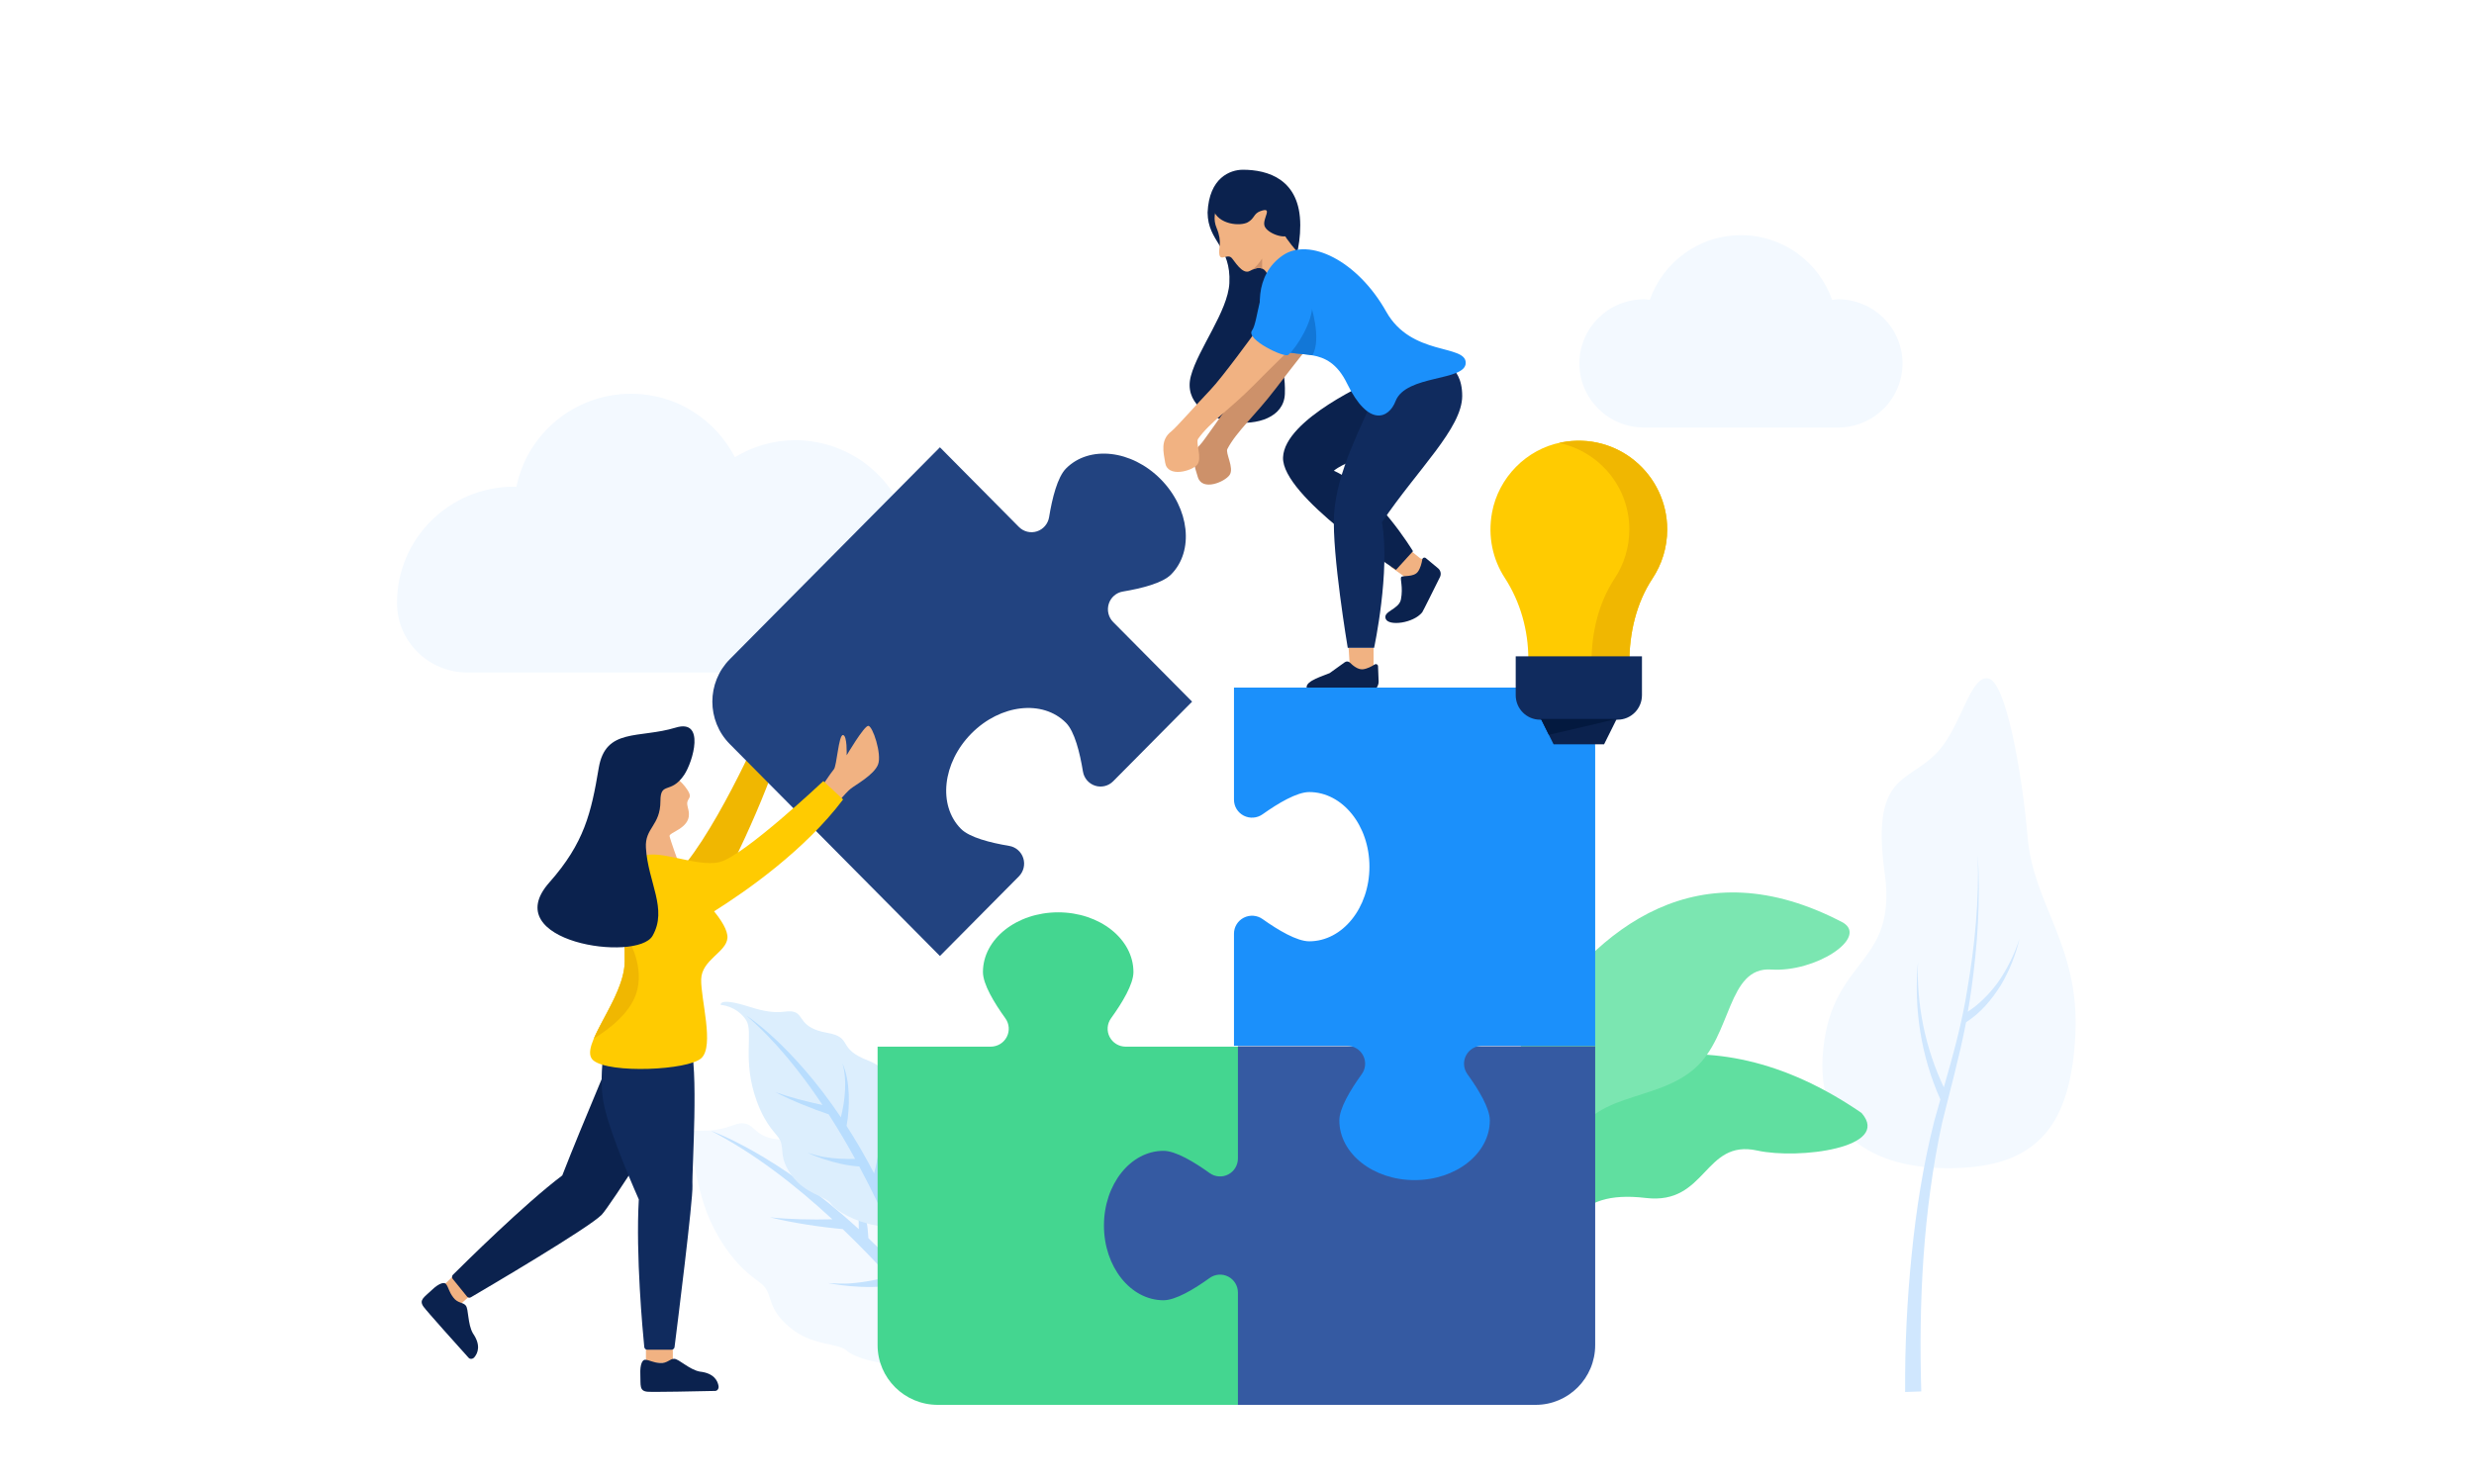 <?xml version="1.0" encoding="UTF-8"?>
<svg width="500px" height="300px" viewBox="0 0 500 300" version="1.1" xmlns="http://www.w3.org/2000/svg" xmlns:xlink="http://www.w3.org/1999/xlink">
    <title>bg</title>
    <g id="企业服务" stroke="none" stroke-width="1" fill="none" fill-rule="evenodd">
        <g transform="translate(-680, -2510)">
            <rect fill="#F4F6FA" x="0" y="0" width="1440" height="3260"></rect>
            <g id="1" transform="translate(220, 2450)">
                <rect id="矩形" fill="#FFFFFF" x="0" y="0" width="1000" height="410"></rect>
                <g id="pic" transform="translate(540, 94)">
                    <g id="bg_cloud_1" transform="translate(0, 13)" fill="#F3F9FF">
                        <g id="cloud_1_">
                            <path d="M113.793,88.948 C119.018,88.948 123.257,84.745 123.257,79.56 C123.257,79.559 123.257,79.557 123.257,79.557 C123.257,69.183 114.783,60.774 104.33,60.774 C104.169,60.774 104.019,60.816 103.858,60.821 C101.684,50.082 92.134,41.99 80.672,41.99 C76.21,41.99 72.082,43.289 68.52,45.421 C64.597,37.839 56.73,32.599 47.551,32.599 C36.09,32.599 26.539,40.69 24.365,51.429 C24.204,51.425 24.055,51.382 23.894,51.382 C10.827,51.382 0.235,61.894 0.235,74.861 C0.235,74.862 0.235,74.864 0.235,74.866 C0.237,82.645 6.591,88.949 14.43,88.949 L113.793,88.949 L113.793,88.948 Z" id="Path" fill-rule="nonzero"></path>
                            <path d="M291.444,13.505 C291.045,13.505 290.67,13.587 290.28,13.621 C287.614,6.027 280.413,0.543 271.852,0.543 C263.291,0.543 256.091,6.027 253.425,13.621 C253.035,13.587 252.659,13.505 252.261,13.505 C245.047,13.505 239.2,19.308 239.2,26.467 C239.2,33.626 245.047,39.429 252.261,39.429 C255.593,39.429 288.111,39.429 291.443,39.429 C298.657,39.429 304.504,33.626 304.504,26.467 C304.505,19.308 298.657,13.505 291.444,13.505 Z" id="Path" fill-rule="nonzero"></path>
                        </g>
                    </g>
                    <g id="bg_plant_4" transform="translate(288, 103)">
                        <g id="plant_10_" transform="translate(-0, 0)">
                            <path d="M28.039,99.113 C43.925,98.412 50.516,90.279 51.429,72.216 C52.343,54.152 42.965,46.012 41.781,32.214 C40.597,18.416 37.304,0.925 33.901,0.155 C30.498,-0.615 28.719,8.22 24.704,13.666 C18.705,21.802 9.908,17.806 12.904,39.551 C15.474,58.202 2.493,56.316 0.492,74.962 C-1.457,93.12 11.765,99.831 28.039,99.113 Z" id="Path" fill="#F3F9FF" fill-rule="nonzero"></path>
                            <path d="M17.031,144.399 C16.968,135.141 17.41,125.983 18.331,116.825 C19.233,107.678 20.665,98.567 22.913,89.638 C23.319,88.17 23.738,86.718 24.155,85.264 C20.249,76.518 18.745,66.862 19.626,57.498 C19.304,66.247 21.163,75.005 24.85,82.814 C26.723,76.277 28.536,69.801 29.587,63.064 C31.134,54.077 32.006,44.932 31.707,35.787 C32.277,44.922 31.678,54.116 30.392,63.191 C30.211,64.64 29.941,66.079 29.693,67.521 C31.983,66.041 34.044,63.951 35.717,61.679 C37.63,58.98 39.116,55.953 40.149,52.764 C39.378,56.025 38.136,59.197 36.398,62.125 C34.581,65.013 32.412,67.685 29.348,69.657 C28.032,76.531 26.137,83.322 24.499,90.015 C20.655,107.792 19.755,126.189 20.29,144.284 L17.031,144.399 Z" id="Path" fill="#D0E7FE" fill-rule="nonzero"></path>
                        </g>
                    </g>
                    <g id="bg_plant_3" transform="translate(51, 168)">
                        <g id="plant_9_" transform="translate(-0, 0)">
                            <path d="M59.742,77.221 C59.282,77.704 57.501,73.449 52.476,73.786 C47.452,74.124 41.829,72.583 40.077,70.999 C38.324,69.414 33.188,70.165 28.647,66.357 C24.106,62.549 25.189,60.178 23.445,58.074 C22.27,56.656 19.261,55.664 15.343,49.824 C9.009,40.382 10.34,32.476 7.68,30.006 C4.382,26.944 0.396,27.713 0.396,27.713 C0.396,27.713 -0.724,25.827 7.736,26.477 C16.195,27.128 16.859,24.854 19.364,25.101 C21.87,25.347 21.598,28.769 28.72,28.361 C35.841,27.952 31.808,31.731 40.991,32.912 C50.174,34.093 56.406,48.036 57.513,52.79 C59.914,63.105 56.491,65.113 58.458,72.426 C59.449,76.107 60.912,75.993 59.742,77.221 Z" id="Path" fill="#F3F9FF" fill-rule="nonzero"></path>
                            <path d="M67.183,75.416 C63.551,70.03 59.887,65.205 56.27,60.883 C55.752,55.995 55.205,47.843 51.5,42.165 C53.825,46.717 54.361,53.15 54.306,58.581 C50.967,54.74 47.68,51.327 44.506,48.302 C44.263,43.543 42.725,36.705 39.669,32.849 C41.813,36.387 42.63,42.051 42.56,46.481 C25.824,31.118 12.71,26.614 12.71,26.614 C21.481,31.156 29.841,37.66 37.215,44.488 C33.256,44.601 28.56,44.512 24.612,44.086 C29.203,45.243 35.127,46.097 39.317,46.468 C42.679,49.688 45.812,52.944 48.657,56.07 C46.553,56.666 43.489,57.265 40.706,57.453 C40.855,57.447 39.868,57.58 36.347,57.385 C36.542,57.407 43.633,58.9 50.149,57.726 C59.533,68.251 65.418,76.888 65.418,76.888 L67.183,75.416 Z" id="Path" fill="#C4E2FE" fill-rule="nonzero"></path>
                            <path d="M50.764,49.623 C50.325,49.907 49.751,46.343 45.861,45.689 C41.972,45.035 37.972,42.842 36.928,41.317 C35.884,39.792 31.834,39.434 29.075,35.709 C26.316,31.986 27.577,30.375 26.635,28.457 C26,27.164 23.891,25.862 21.98,20.703 C18.891,12.363 21.359,6.581 19.787,4.218 C17.838,1.287 14.66,1.15 14.66,1.15 C14.66,1.15 14.153,-0.49 20.478,1.539 C26.802,3.568 27.726,1.957 29.59,2.599 C31.453,3.24 30.617,5.798 36.117,6.778 C41.617,7.758 37.85,9.905 44.628,12.469 C51.407,15.033 53.59,26.784 53.559,30.607 C53.491,38.9 50.514,39.81 50.668,45.737 C50.745,48.721 51.881,48.899 50.764,49.623 Z" id="Path" fill="#DCEEFD" fill-rule="nonzero"></path>
                            <path d="M46.547,22.196 C47.482,26.087 46.706,31.087 45.664,35.215 C43.827,31.683 41.952,28.49 40.09,25.609 C40.78,21.94 40.867,16.447 39.248,12.955 C40.231,16.039 39.811,20.503 38.943,23.865 C29.019,9.13 19.857,3.318 19.857,3.318 C25.704,8.368 30.876,14.838 35.237,21.377 C32.201,20.745 28.64,19.826 25.711,18.785 C28.996,20.499 33.35,22.223 36.474,23.266 C38.442,26.327 40.23,29.374 41.822,32.271 C40.109,32.345 37.672,32.249 35.513,31.886 C35.627,31.91 34.85,31.831 32.205,31.045 C32.349,31.097 37.475,33.515 42.654,33.802 C47.868,43.523 50.763,51.171 50.763,51.171 L52.38,50.37 C50.603,45.608 48.698,41.281 46.737,37.333 C47.241,33.516 48.328,27.199 46.547,22.196 Z" id="Path" fill="#B8DDFE" fill-rule="nonzero"></path>
                        </g>
                    </g>
                    <g id="plant_2" transform="translate(187, 146)">
                        <g id="plant_8_" transform="translate(-0, 0)">
                            <path d="M0.468,92.119 C0.468,92.119 45.675,1.311 109.225,44.992 C115.384,52.049 96.5,54.43 88.148,52.59 C77.341,50.209 77.941,63.641 65.636,62.178 C50.541,60.385 49.812,68.994 42.109,79.429 C36.568,86.936 12.897,80.759 0.468,92.119 Z" id="Path" fill="#60DFA0" fill-rule="nonzero"></path>
                            <path d="M24.077,71.643 C24.077,71.643 46.952,-24.359 105.537,6.541 C110.519,9.642 99.88,16.589 90.979,15.996 C82.078,15.403 83.055,29.302 75.592,35.917 C67.308,43.26 54.148,40.263 50.007,52.532 C47.028,61.359 32.437,57.063 24.077,71.643 Z" id="Path" fill="#7BE6B1" fill-rule="nonzero"></path>
                        </g>
                    </g>
                    <g id="woman_blue_3" transform="translate(155, 0)">
                        <g id="woman_5_" transform="translate(-0, 0)">
                            <path d="M16.194,0.315 C13.643,0.315 9.356,1.899 9.056,8.972 C9.11,14.907 13.833,15.778 13.457,23.238 C13.172,28.903 7.137,36.548 5.676,42.023 C2.885,52.477 24.347,55.084 24.674,45.616 C24.888,39.409 22.566,37.533 22.731,31.895 C22.896,26.257 27.786,20.572 27.786,11.531 C27.786,2.18 21.177,0.315 16.194,0.315 Z" id="Path" fill="#0B224E" fill-rule="nonzero"></path>
                            <g id="Group" transform="translate(9.926, 2.518)" fill-rule="nonzero">
                                <path d="M5.498,1.136 C13.264,-1.866 12.635,7.637 14.433,10.657 C16.23,13.678 20.25,17.593 20.25,17.593 L13.365,22.557 C13.365,22.557 11.77,20.17 11.161,18.816 C10.551,17.462 9.269,17.323 7.703,18.24 C6.136,19.157 4.462,16.02 3.931,15.56 C3.061,14.807 1.807,16.274 1.513,14.98 C1.219,13.686 2.233,12.645 0.926,9.5 C-0.382,6.355 1.812,2.56 5.498,1.136 Z" id="Path" fill="#F1B282"></path>
                                <path d="M8.112,18.022 C8.89,17.644 9.587,17.556 10.148,17.774 L10.153,15.741 C9.572,16.71 8.587,17.745 8.112,18.022 Z" id="Path" fill="#CD916A"></path>
                            </g>
                            <path d="M14.985,0.835 C22.75,-0.394 26.163,7.905 25.594,13.371 C24.794,14.488 21.098,13.191 20.572,11.691 C20.048,10.191 22.452,7.703 19.719,8.687 C18.309,9.196 18.606,10.139 17.167,10.943 C15.727,11.747 11.171,11.494 10.129,8.234 C9.087,4.974 11.912,1.321 14.985,0.835 Z" id="Path" fill="#0B224E" fill-rule="nonzero"></path>
                            <path d="M29.476,36.015 C29.476,36.015 26.152,40.182 22.759,44.637 C18.696,49.972 14.92,53.193 13.057,56.761 C12.617,57.603 14.464,60.587 13.516,62.001 C12.568,63.415 7.949,65.385 7.075,62.421 C6.476,60.39 5.447,57.98 7.529,55.933 C8.296,55.179 12.141,49.492 14.246,46.636 C16.351,43.779 21.574,34.192 21.574,34.192 C21.574,34.192 26.905,32.486 29.476,36.015 Z" id="Path" fill="#CD916A" fill-rule="nonzero"></path>
                            <path d="M48.973,85.107 C49.15,83.294 48.918,82.649 48.651,82.428 L48.54,82.35 L48.54,82.35 L48.54,82.35 L46.058,80.591 L49.197,76.589 L52.028,78.873 C52.137,78.962 54.633,79.373 54.079,80.65 C53.525,81.928 48.57,89.274 48.973,85.107 Z" id="Path" fill="#F1B282" fill-rule="nonzero"></path>
                            <path d="M42.508,42.899 C42.508,42.899 24.585,50.661 24.305,58.475 C24.025,66.288 47.138,81.2 47.138,81.2 L50.565,77.43 C50.565,77.43 43.125,65.023 34.571,61.159 C38.387,57.986 49.722,57.06 49.722,46.967 C49.721,41.831 42.508,42.899 42.508,42.899 Z" id="Path" fill="#0B224E" fill-rule="nonzero"></path>
                            <path d="M35.893,102.104 C37.401,101.115 37.755,100.53 37.758,100.18 L37.75,100.044 L37.75,100.044 L37.75,100.044 L37.561,96.978 L42.602,96.978 L42.602,100.648 C42.602,100.79 43.839,103.028 42.508,103.383 C41.178,103.738 32.427,104.377 35.893,102.104 Z" id="Path" fill="#F1B282" fill-rule="nonzero"></path>
                            <path d="M55.169,38.932 C55.169,38.932 60.515,39.097 60.515,46.039 C60.515,52.563 51.471,60.908 44.292,71.569 C46.032,81.481 42.709,96.965 42.709,96.965 L37.381,96.965 C37.381,96.965 34.179,77.936 34.611,70.064 C35.086,61.404 40.278,51.953 43.125,45.197 C44.845,41.118 51.471,38.741 55.169,38.932 Z" id="Path" fill="#102B5E" fill-rule="nonzero"></path>
                            <path d="M45.169,29.023 C39.288,18.572 29.57,14.03 24.305,17.593 C18.477,21.537 18.901,29.178 21.177,33.612 C21.973,35.161 22.995,36.318 24.056,36.79 C25.854,37.587 28.037,37.43 30.233,37.825 C32.731,38.271 35.248,39.43 37.234,43.513 C41.631,52.546 45.729,50.522 47.036,47.113 C49.12,41.676 61.226,43.135 61.226,39.346 C61.226,35.557 50.242,38.04 45.169,29.023 Z" id="Path" fill="#1B90FB" fill-rule="nonzero"></path>
                            <path d="M21.177,33.612 C21.973,35.161 22.995,36.318 24.056,36.79 C25.854,37.587 28.037,37.43 30.233,37.825 C32.241,34.526 29.786,27.2 29.786,27.2 C25.812,26.423 22.953,30.113 21.177,33.612 Z" id="Path" fill="#1277D7" fill-rule="nonzero"></path>
                            <path d="M26.055,36.293 C26.055,36.293 22.23,39.99 18.3,43.964 C13.593,48.723 9.439,51.424 7.138,54.718 C6.595,55.495 8.048,58.696 6.928,59.974 C5.807,61.252 0.976,62.603 0.486,59.548 C0.151,57.456 -0.564,54.931 1.761,53.174 C2.619,52.526 7.153,47.389 9.603,44.832 C12.054,42.274 18.451,33.451 18.451,33.451 C18.451,33.451 23.955,32.457 26.055,36.293 Z" id="Path" fill="#F1B282" fill-rule="nonzero"></path>
                            <path d="M22.952,21.358 C19.404,22.449 19.364,31.013 18.031,32.812 C16.698,34.612 24.627,38.421 25.379,37.738 C27.14,36.135 30.252,31.108 30.234,27.603 C30.215,24.099 25.531,20.566 22.952,21.358 Z" id="Path" fill="#1B90FB" fill-rule="nonzero"></path>
                            <path d="M48.189,82.651 C47.911,83.022 48.614,84.677 48.128,87.187 C47.734,89.223 44.388,89.552 45.067,91.133 C45.7,92.609 50.624,91.995 52.423,89.798 C52.552,89.641 54.948,84.82 56.019,82.658 C56.318,82.056 56.166,81.324 55.652,80.896 L53.154,78.819 C53.034,78.719 52.871,78.692 52.726,78.747 C52.582,78.802 52.476,78.931 52.451,79.086 C52.336,79.795 52.087,80.841 51.569,81.564 C50.716,82.754 48.467,82.279 48.189,82.651 Z" id="Path" fill="#0B224E" fill-rule="nonzero"></path>
                            <path d="M37.821,99.955 C37.541,99.676 37.107,99.642 36.787,99.873 C35.768,100.608 33.75,102.062 33.724,102.074 C32.443,102.638 28.996,103.601 29.067,104.933 C29.157,106.642 38.623,106.066 42.312,105.683 C43.061,105.606 43.654,104.532 43.624,103.769 L43.503,100.679 C43.497,100.522 43.409,100.38 43.271,100.307 C43.133,100.234 42.968,100.24 42.837,100.324 C42.236,100.708 41.297,101.216 40.418,101.303 C39.446,101.401 38.402,100.535 37.821,99.955 Z" id="Path" fill="#0B224E" fill-rule="nonzero"></path>
                        </g>
                    </g>
                    <g id="woman_yellow_1" transform="translate(5, 56)">
                        <g id="woman_4_" transform="translate(-0, 0)">
                            <path d="M68.034,59.773 C68.034,59.773 69.689,55.756 70.115,54.969 C70.541,54.183 68.735,47.934 69.615,47.806 C70.494,47.678 71.246,51.628 71.246,51.628 C71.246,51.628 73.314,45.111 74.16,44.838 C75.006,44.564 77.566,49.024 77.24,51.239 C76.913,53.454 74.272,57.082 73.448,58.114 C72.624,59.147 71.258,62.931 71.258,62.931 L68.034,59.773 Z" id="Path" fill="#F1B282" fill-rule="nonzero"></path>
                            <path d="M69.188,56.443 C69.188,56.443 58.658,80.725 50.549,87.847 L60.543,89.634 C60.543,89.634 69.688,72.362 73.525,58.666 L69.188,56.443 Z" id="Path" fill="#F0B701" fill-rule="nonzero"></path>
                            <path d="M130.444,4.708 C128.711,6.456 127.65,10.714 127.023,14.547 C126.803,15.893 125.855,17 124.568,17.417 C123.281,17.834 121.874,17.487 120.919,16.523 L104.96,0.423 L62.487,43.272 C57.795,48.005 57.795,55.679 62.487,60.412 L104.96,103.262 L120.919,87.162 C121.874,86.198 122.218,84.778 121.805,83.48 C121.392,82.182 120.294,81.226 118.96,81.004 C115.161,80.37 110.941,79.301 109.207,77.552 C104.515,72.819 105.466,64.186 111.331,58.27 C117.196,52.354 125.753,51.394 130.444,56.127 C132.177,57.876 133.238,62.133 133.865,65.967 C134.086,67.311 135.034,68.417 136.32,68.833 C137.606,69.249 139.014,68.906 139.969,67.942 L155.928,51.843 L139.969,35.743 C139.014,34.779 138.674,33.359 139.086,32.061 C139.498,30.763 140.595,29.806 141.927,29.585 C145.727,28.951 149.947,27.882 151.681,26.133 C156.372,21.4 155.421,12.767 149.557,6.851 C143.692,0.935 135.136,-0.026 130.444,4.708 Z" id="Path" fill="#224380" fill-rule="nonzero"></path>
                            <path d="M54.423,70.879 C54.423,69.709 51.597,66.681 50.549,66.745 L50.549,66.745 L50.549,66.745 C48.497,66.452 44.726,66.999 43.306,70.399 C41.703,74.239 43.774,84.749 44.375,85.558 C44.976,86.367 52.456,85.154 52.275,84.749 C52.094,84.345 50.452,79.764 50.319,79.022 C50.185,78.281 54.326,77.473 54.233,74.575 C54.207,73.738 54.044,73.552 53.905,72.715 C53.748,71.775 54.423,71.456 54.423,70.879 Z" id="Path" fill="#F1B282" fill-rule="nonzero"></path>
                            <path d="M80.577,69.759 C80.577,69.759 82.938,66.186 83.528,65.516 C84.118,64.846 84.487,58.52 85.372,58.594 C86.257,58.668 86.11,62.688 86.11,62.688 C86.11,62.688 89.578,56.808 90.463,56.733 C91.348,56.659 93.267,62.464 92.455,64.549 C91.644,66.633 87.948,68.636 86.915,69.454 C85.882,70.273 83.3,73.399 83.3,73.399 L80.577,69.759 Z" id="Path" fill="#F1B282" fill-rule="nonzero"></path>
                            <polygon id="Path" fill="#F1B282" fill-rule="nonzero" points="7.003 167.556 3.617 170.832 6.722 174.867 10.864 171.135"></polygon>
                            <path d="M40.809,118.215 C40.809,118.215 32.52,137.6 28.638,147.621 C21.003,153.376 8.854,165.398 6.533,167.713 C6.312,167.933 6.293,168.288 6.489,168.531 L9.392,172.116 C9.58,172.348 9.906,172.407 10.162,172.256 C13.451,170.329 33.909,158.29 36.594,155.581 C38.195,153.965 51.581,133.102 52.319,130.869 C53.056,128.637 57.631,111.814 40.809,118.215 Z" id="Path" fill="#0B224E" fill-rule="nonzero"></path>
                            <rect id="Rectangle" fill="#F1B282" fill-rule="nonzero" x="45.543" y="179.512" width="5.436" height="6.029"></rect>
                            <path d="M54.385,120.827 C52.466,116.28 43.613,112.112 38.153,116.727 C38.153,116.727 35.905,124.914 36.808,131.911 C37.444,136.837 41.661,146.924 44.103,152.468 C43.461,163.757 44.901,179.216 45.208,182.303 C45.239,182.614 45.498,182.851 45.808,182.851 L50.728,182.851 C51.033,182.851 51.288,182.624 51.327,182.319 C51.838,178.276 55.084,152.477 54.948,149.682 C54.8,146.649 56.303,125.375 54.385,120.827 Z" id="Path" fill="#102B5E" fill-rule="nonzero"></path>
                            <path d="M85.391,71.614 L81.402,67.898 C81.402,67.898 65.304,83.083 60.435,84.274 C55.566,85.464 47.007,80.999 44.204,83.529 C40.768,86.63 41.253,100.933 41.253,104.371 C41.253,111.951 31.682,121.7 34.929,124.38 C38.175,127.06 54.079,126.378 56.747,123.907 C59.414,121.436 56.603,111.925 56.709,107.967 C56.814,104.009 61.798,102.512 62.015,99.624 C62.131,98.072 60.682,95.907 59.316,94.231 C65.942,90.065 77.727,81.815 85.391,71.614 Z" id="Path" fill="#FFCB01" fill-rule="nonzero"></path>
                            <path d="M43.59,110.826 C42.229,114.984 37.858,118.213 35.015,119.946 C36.822,115.691 41.249,109.529 41.249,104.369 C41.249,103.291 41.204,101.141 41.243,98.606 C42.311,100.268 45.302,105.576 43.59,110.826 Z" id="Path" fill="#F0B701" fill-rule="nonzero"></path>
                            <path d="M53.252,66.676 C55.081,63.973 57.584,55.254 51.569,57.089 C44.13,59.358 37.378,57.059 36.002,65.265 C34.487,74.298 33.106,80.4 26.015,88.404 C15.338,100.454 43.785,104.596 46.885,99.175 C49.984,93.755 45.955,88.367 45.542,81.383 C45.302,77.322 48.472,76.941 48.472,71.939 C48.472,67.898 50.565,70.646 53.252,66.676 Z" id="Path" fill="#0B224E" fill-rule="nonzero"></path>
                            <path d="M45.412,184.877 C44.867,184.828 44.318,185.719 44.413,187.874 C44.508,190.029 44.158,191.183 45.845,191.346 C46.852,191.444 56.443,191.263 59.555,191.182 C59.76,191.176 59.95,191.067 60.079,190.882 C60.207,190.698 60.26,190.455 60.223,190.218 C60.061,189.17 59.328,187.587 56.424,187.276 C54.291,186.868 52.211,184.716 51.268,184.69 C50.325,184.664 49.926,185.642 48.388,185.541 C46.85,185.44 46.355,184.961 45.412,184.877 Z" id="Path" fill="#0B224E" fill-rule="nonzero"></path>
                            <path d="M5.154,169.591 C4.833,169.144 3.806,169.311 2.257,170.797 C0.706,172.283 -0.386,172.774 0.599,174.165 C1.187,174.996 7.614,182.179 9.716,184.496 C9.854,184.648 10.061,184.722 10.283,184.699 C10.506,184.675 10.722,184.557 10.875,184.373 C11.553,183.562 12.256,181.965 10.583,179.55 C9.489,177.658 9.735,174.662 9.135,173.927 C8.536,173.192 7.543,173.53 6.609,172.293 C5.676,171.056 5.71,170.364 5.154,169.591 Z" id="Path" fill="#0B224E" fill-rule="nonzero"></path>
                        </g>
                    </g>
                    <g id="puzzle_3_" transform="translate(97, 105)" fill-rule="nonzero">
                        <path d="M73.363,72.588 L50.505,72.588 C49.138,72.588 47.885,71.83 47.259,70.623 C46.633,69.417 46.74,67.964 47.536,66.861 C49.808,63.716 52.07,59.965 52.07,57.502 C52.07,50.836 45.261,45.433 36.862,45.433 C28.463,45.433 21.654,50.836 21.654,57.502 C21.654,59.965 23.917,63.716 26.189,66.861 C26.986,67.964 27.094,69.418 26.468,70.625 C25.842,71.833 24.588,72.588 23.22,72.588 L0.363,72.588 L0.363,132.931 C0.363,139.596 5.81,145 12.53,145 L73.363,145 L73.363,72.588 L73.363,72.588 Z" id="Path" fill="#44D690"></path>
                        <path d="M73.186,72.5 L73.186,95.201 C73.186,96.559 72.43,97.804 71.227,98.425 C70.024,99.046 68.576,98.941 67.476,98.15 C64.34,95.894 60.599,93.647 58.144,93.647 C51.497,93.647 46.11,100.409 46.11,108.751 C46.11,117.092 51.497,123.854 58.144,123.854 C60.599,123.854 64.339,121.607 67.476,119.351 C68.576,118.559 70.025,118.452 71.229,119.074 C72.433,119.695 73.186,120.941 73.186,122.3 L73.186,145 L133.356,145 C140.002,145 145.39,139.59 145.39,132.916 L145.39,72.5 L73.186,72.5 L73.186,72.5 Z" id="Path" fill="#355AA2"></path>
                        <path d="M74.369,25.895 C75.586,26.516 77.051,26.409 78.164,25.618 C81.334,23.365 85.116,21.12 87.599,21.12 C94.319,21.12 99.766,27.874 99.766,36.206 C99.766,44.537 94.319,51.291 87.599,51.291 C85.116,51.291 81.335,49.047 78.164,46.794 C77.052,46.003 75.588,45.899 74.371,46.519 C73.155,47.14 72.39,48.382 72.39,49.739 L72.39,72.412 L95.247,72.412 C96.615,72.412 97.868,73.17 98.493,74.377 C99.119,75.583 99.013,77.036 98.217,78.139 C95.945,81.284 93.682,85.035 93.682,87.498 C93.682,94.164 100.491,99.567 108.89,99.567 C117.289,99.567 124.098,94.164 124.098,87.498 C124.098,85.035 121.836,81.284 119.564,78.139 C118.767,77.036 118.659,75.582 119.285,74.375 C119.91,73.168 121.164,72.412 122.533,72.412 L145.39,72.412 L145.39,12.069 C145.39,5.404 139.943,0 133.223,0 L72.39,0 L72.39,22.673 C72.39,24.031 73.152,25.275 74.369,25.895 Z" id="Path" fill="#1B90FB"></path>
                    </g>
                    <g id="bulb_1" transform="translate(221, 55)">
                        <g id="bulb_1_" transform="translate(-0, -0)">
                            <path d="M35.947,18.037 C35.947,6.949 25.939,-1.791 14.504,0.441 C7.481,1.812 1.849,7.537 0.544,14.605 C-0.36,19.502 0.719,24.124 3.111,27.809 C6.282,32.693 7.88,38.436 7.88,44.267 L7.88,44.956 L28.292,44.956 L28.292,45.016 C28.292,38.999 29.672,32.941 32.984,27.927 C34.856,25.093 35.947,21.694 35.947,18.037 Z" id="Path" fill="#FFCB01" fill-rule="nonzero"></path>
                            <path d="M14.505,0.441 C14.367,0.468 14.239,0.523 14.103,0.553 C22.193,2.264 28.293,9.399 28.293,18.037 C28.293,21.694 27.202,25.093 25.33,27.927 C22.03,32.924 20.652,38.958 20.642,44.956 L28.293,44.956 L28.293,45.015 C28.293,38.998 29.674,32.941 32.984,27.927 C34.856,25.092 35.947,21.694 35.947,18.037 C35.947,6.949 25.939,-1.79 14.505,0.441 Z" id="Path" fill="#F0B701" fill-rule="nonzero"></path>
                            <polygon id="Path" fill="#0B224E" fill-rule="nonzero" points="23.19 61.465 12.984 61.465 10.433 56.338 25.741 56.338"></polygon>
                            <path d="M25.908,56.493 L10.266,56.493 C7.54,56.493 5.329,54.272 5.329,51.533 L5.329,43.674 L30.844,43.674 L30.844,51.533 C30.844,54.272 28.635,56.493 25.908,56.493 Z" id="Path" fill="#102B5E" fill-rule="nonzero"></path>
                            <polygon id="Path" fill="#03193F" fill-rule="nonzero" points="25.742 56.339 12.025 59.545 10.433 56.339"></polygon>
                        </g>
                    </g>
                </g>
            </g>
        </g>
    </g>
</svg>